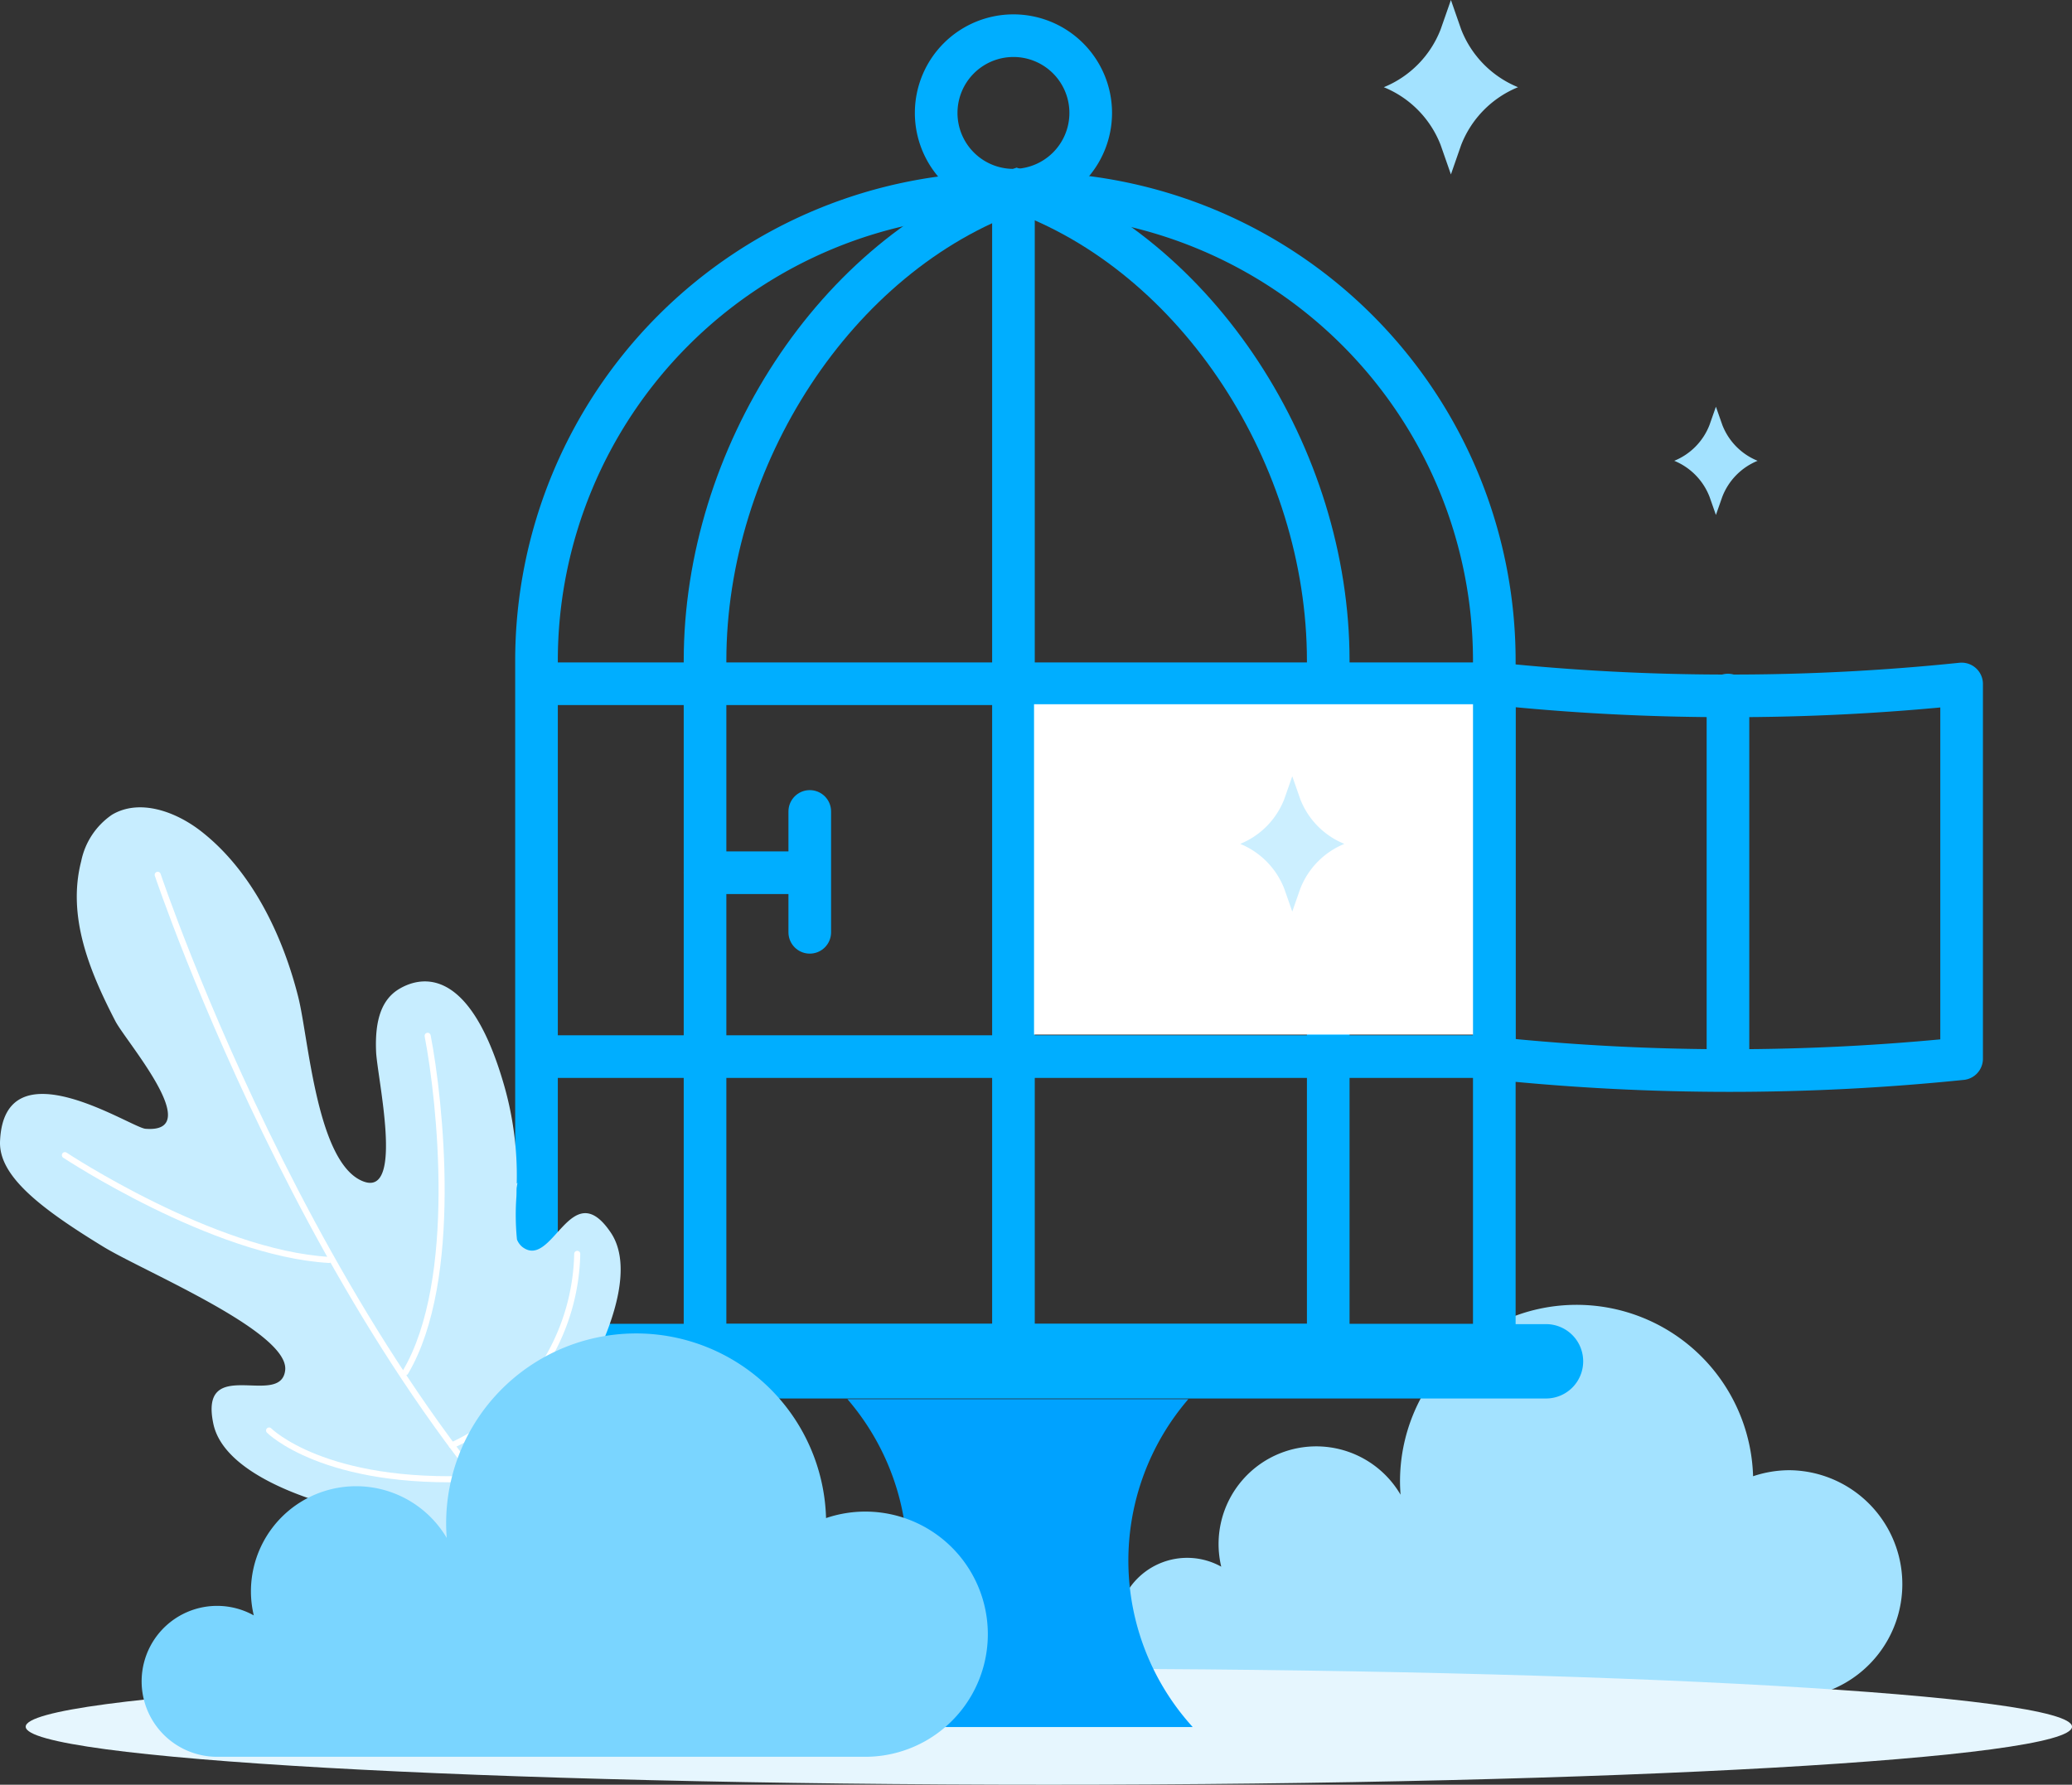 <svg xmlns="http://www.w3.org/2000/svg" width="194.408" height="167.475" viewBox="0 0 194.408 167.475"><rect x="0" y="0" width="194.408" height="167.475" fill="#333333" stroke="none"/><defs><style>.a{fill:#a3e2ff;}.b{fill:#e6f6fe;}.c,.d,.i{fill:none;}.c,.d{stroke:#00aeff;stroke-width:4px;}.c{stroke-miterlimit:10;}.d,.i{stroke-linecap:round;stroke-linejoin:round;}.e{fill:#fff;}.f{fill:#00aeff;}.g{fill:#00a2ff;}.h{fill:#c7edff;}.i{stroke:#fff;stroke-width:0.571px;}.j{fill:#7ad5ff;}.k{fill:#ccefff;}</style></defs><g transform="translate(-3062.862 -3044.701)"><path class="a" d="M3230.763,3182.664a10.708,10.708,0,0,0-3.416.566,16.567,16.567,0,0,0-33.127.488c0,.419.021.832.051,1.243a9.165,9.165,0,0,0-16.825,6.754,6.581,6.581,0,1,0-3.2,12.334h56.515a10.693,10.693,0,0,0,0-21.385Z"></path><path class="b" d="M3065.273,3206.733c0,3.007,42.978,5.443,96,5.443s96-2.436,96-5.443-42.981-5.441-96-5.441S3065.273,3203.728,3065.273,3206.733Z"></path><path class="a" d="M3198.035,3047.451l.961-2.75.958,2.75a9.629,9.629,0,0,0,5.338,5.433h0a9.622,9.622,0,0,0-5.338,5.432l-.958,2.752-.961-2.752a9.6,9.6,0,0,0-5.336-5.432h0A9.607,9.607,0,0,0,3198.035,3047.451Z"></path><path class="a" d="M3223.26,3084.575l.6-1.708.6,1.708a5.937,5.937,0,0,0,3.312,3.367h0a5.965,5.965,0,0,0-3.312,3.373l-.6,1.708-.6-1.708a5.976,5.976,0,0,0-3.31-3.373h0A5.948,5.948,0,0,0,3223.26,3084.575Z"></path><path class="c" d="M3165.2,3055.3a7.25,7.25,0,1,0-7.25,7.249A7.251,7.251,0,0,0,3165.2,3055.3Z"></path><path class="c" d="M3113.2,3170.93v-64.223a43.855,43.855,0,0,1,43.855-43.855h2.158a43.855,43.855,0,0,1,43.854,43.855v64.223Z"></path><path class="c" d="M3158.25,3062.552c17.032,6.022,29.236,25.06,29.236,44.155v64.223h-58.473v-64.223C3129.013,3087.612,3141.217,3068.574,3158.25,3062.552Z"></path><line class="c" x1="89.866" transform="translate(3113.197 3108.863)"></line><line class="c" x1="89.866" transform="translate(3113.197 3143.851)"></line><line class="c" y2="108.378" transform="translate(3157.95 3062.552)"></line><line class="d" x2="8.867" transform="translate(3129.013 3126.596)"></line><line class="d" y2="11.343" transform="translate(3138.839 3120.845)"></line><path class="d" d="M3225.1,3110a209.578,209.578,0,0,0,21.813-1.117v35.165h-.01a213.369,213.369,0,0,1-43.512,0l-.331-.034v-35.155A210.034,210.034,0,0,0,3225.1,3110Z"></path><line class="d" y2="35.019" transform="translate(3224.99 3109.923)"></line><rect class="e" width="41.188" height="31" transform="translate(3159.882 3110.785)"></rect><path class="f" d="M3107.1,3172.445a3.49,3.49,0,0,0,3.49,3.489h97.327a3.488,3.488,0,0,0,3.489-3.489h0a3.488,3.488,0,0,0-3.489-3.49h-97.327a3.49,3.49,0,0,0-3.49,3.49Z"></path><path class="g" d="M3148,3191.154a23.187,23.187,0,0,0-5.627-15.159h31.987a23.215,23.215,0,0,0,.387,30.743v.027h-32.784A23.2,23.2,0,0,0,3148,3191.154Z"></path><path class="h" d="M3097.932,3194.367c.5-1,1.625-1.554,2.155-2.534,1.2-2.247-1.17-4.272-3.045-5.038-1.581-.645-3.3-.864-4.922-1.4-3.4-1.141-8.467-3.424-9.24-7.086-1.375-6.533,6.353-1.438,6.74-5.036s-13.289-9.276-17.042-11.568c-6.01-3.67-9.849-6.679-9.712-9.913.386-9.187,12.282-1.278,13.642-1.169,5.7.455-1.829-8.185-2.822-10.1-2.369-4.586-4.554-9.754-3.207-15a6.944,6.944,0,0,1,2.9-4.374c2.583-1.525,5.954-.3,8.324,1.536,4.808,3.735,7.7,9.82,9.153,15.616.971,3.875,1.735,15.668,6.135,17.277,3.806,1.388,1.263-9.769,1.159-12.185-.13-3.007.539-4.928,2.18-5.9,1.671-.989,6.351-2.585,9.693,8.586a30.737,30.737,0,0,1,1.322,9.685c.024-.024.049-.048.072-.073-.031.171-.056.332-.084.5-.014.3,0,.6-.025.9a23.288,23.288,0,0,0,.06,3.927,1.73,1.73,0,0,0,.488.683c2.857,2.222,4.565-6.875,8.306-1.346,2.1,3.1.217,8.328-1.327,11.568-.738,1.541-1.778,2.931-2.413,4.515-.752,1.881-.946,4.995,1.506,5.691,1.073.3,2.257-.123,3.321.212,2.657.838,1.908,3.881,1.57,5.874-.648,3.811,3.684,11.518-1.525,13.615-1.644.661-3.579.218-5.277.051-3.823-.378-7.775.352-11.535-.623C3101.9,3200.584,3096.129,3197.976,3097.932,3194.367Z"></path><path class="i" d="M3077.66,3126.791s16.127,48.132,43.422,70.635"></path><path class="i" d="M3068.951,3153.1s13.9,9.2,24.784,9.83"></path><path class="i" d="M3102.987,3141.9c1.162,6.022,3.023,22.939-2.087,31.57"></path><path class="i" d="M3088.11,3178.938s5.154,5.2,19.435,4.511"></path><path class="i" d="M3101.44,3194.937a17.2,17.2,0,0,0,13.844-2.822"></path><path class="i" d="M3118.956,3185.257a10.806,10.806,0,0,1-1.39,8.765"></path><path class="i" d="M3117.022,3162.364a20.27,20.27,0,0,1-11.764,17.972"></path><path class="j" d="M3144.042,3186.546a11.48,11.48,0,0,0-3.675.61,17.826,17.826,0,0,0-35.645.525c0,.451.023.9.055,1.337a9.871,9.871,0,0,0-18.371,5.023,9.719,9.719,0,0,0,.268,2.246,7.081,7.081,0,1,0-3.442,13.269h60.81a11.505,11.505,0,1,0,0-23.01Z"></path><path class="k" d="M3183.365,3119.678l.746-2.134.746,2.134a7.421,7.421,0,0,0,4.142,4.211h0a7.467,7.467,0,0,0-4.142,4.219l-.746,2.137-.746-2.137a7.482,7.482,0,0,0-4.139-4.219h0A7.436,7.436,0,0,0,3183.365,3119.678Z"></path></g></svg>
